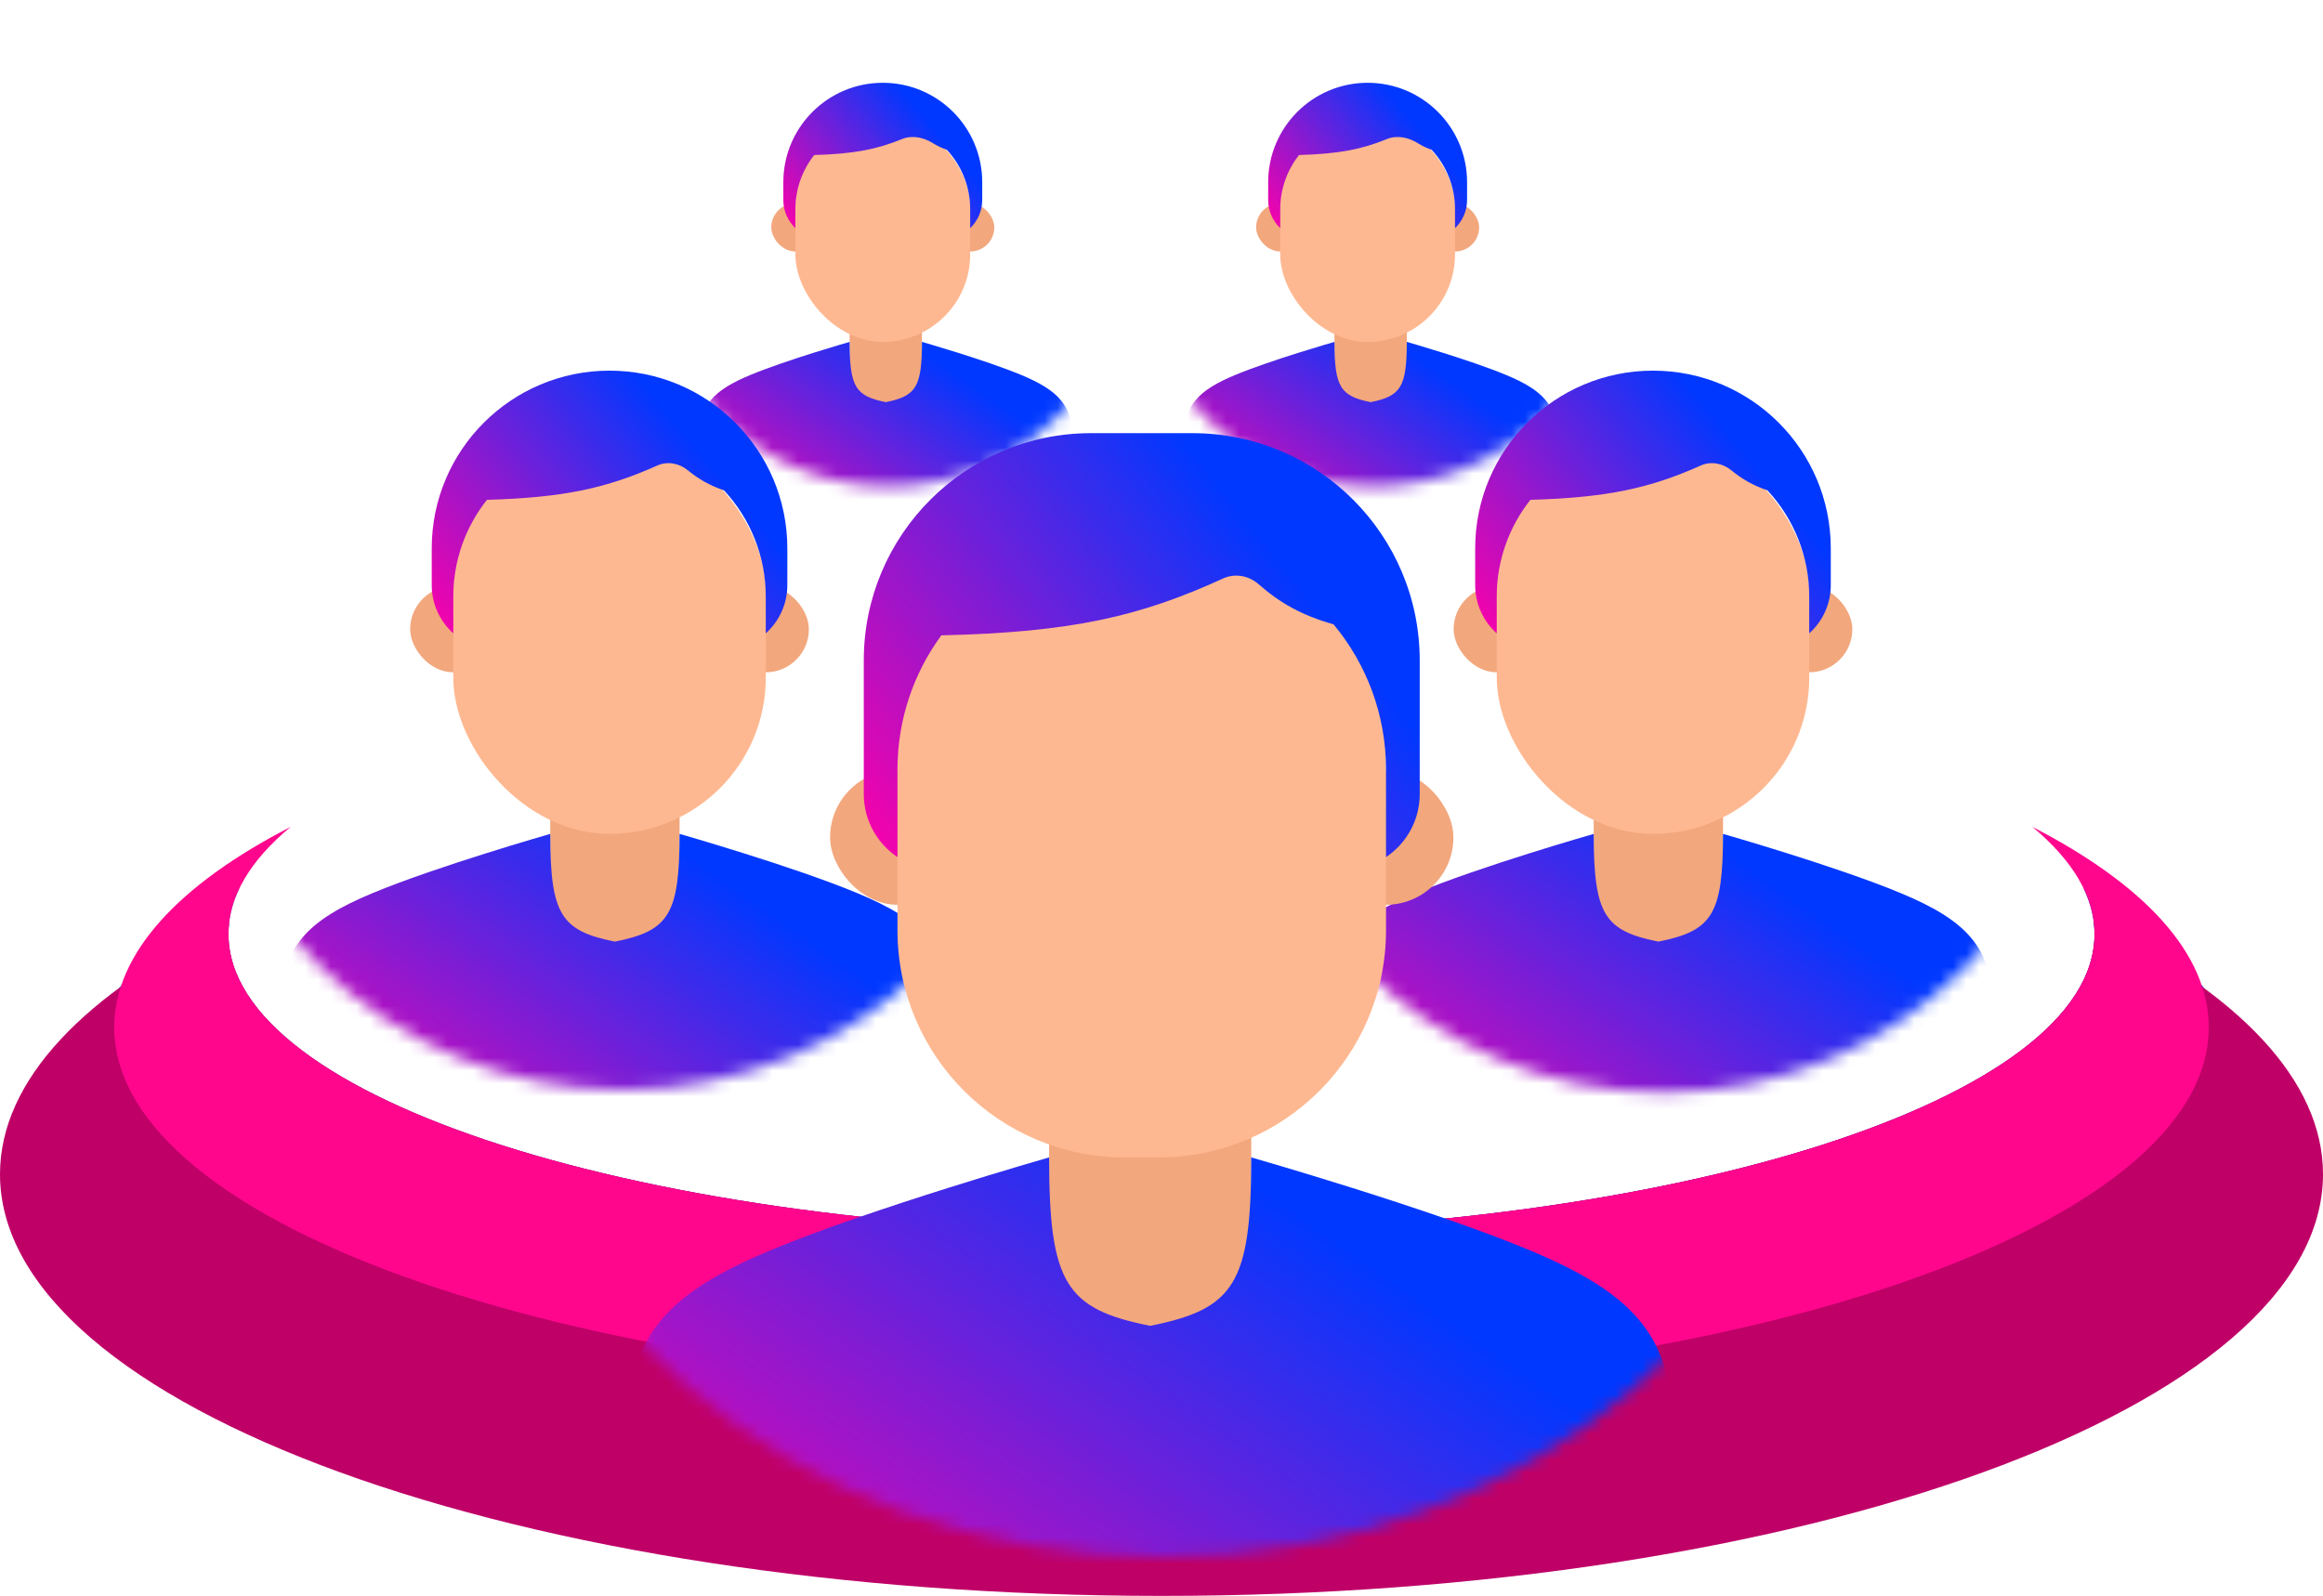 <?xml version="1.0" encoding="UTF-8"?> <svg xmlns="http://www.w3.org/2000/svg" width="179" height="123" viewBox="0 0 179 123" fill="none"> <path fill-rule="evenodd" clip-rule="evenodd" d="M89.5 95C129.206 95 161.394 84.703 161.394 72C161.394 70.8 161.106 69.621 160.552 68.471C168.444 73.128 173 78.62 173 84.5C173 101.345 135.616 115 89.5 115C43.384 115 6 101.345 6 84.5C6 78.62 10.556 73.128 18.448 68.471C17.894 69.621 17.606 70.8 17.606 72C17.606 84.703 49.794 95 89.5 95Z" fill="url(#paint0_linear_1323_221)"></path> <path fill-rule="evenodd" clip-rule="evenodd" d="M89.5 95C129.206 95 161.394 84.703 161.394 72C161.394 71.703 161.376 71.408 161.341 71.114C172.435 76.526 179 83.235 179 90.5C179 108.449 138.93 123 89.5 123C40.07 123 0 108.449 0 90.5C0 83.235 6.565 76.526 17.659 71.114C17.624 71.408 17.606 71.703 17.606 72C17.606 84.703 49.794 95 89.5 95Z" fill="#BF0067"></path> <path fill-rule="evenodd" clip-rule="evenodd" d="M89.5 95C129.206 95 161.394 84.703 161.394 72C161.394 69.084 159.697 66.295 156.603 63.728C165.189 68.148 170.197 73.464 170.197 79.184C170.197 94.546 134.067 107 89.5 107C44.933 107 8.803 94.546 8.803 79.184C8.803 73.464 13.811 68.148 22.397 63.728C19.303 66.295 17.606 69.084 17.606 72C17.606 84.703 49.794 95 89.5 95Z" fill="#FF068D"></path> <mask id="mask0_1323_221" style="mask-type:alpha" maskUnits="userSpaceOnUse" x="87" y="0" width="38" height="38"> <circle cx="105.848" cy="19.152" r="18.345" fill="white"></circle> </mask> <g mask="url(#mask0_1323_221)"> <rect x="109.331" y="15.669" width="4.644" height="3.715" rx="1.858" fill="#F2A77D"></rect> <rect x="96.791" y="15.669" width="4.644" height="3.715" rx="1.858" fill="#F2A77D"></rect> <rect x="102.829" y="23.564" width="5.573" height="12.539" fill="#F2A77D"></rect> <rect x="98.649" y="9.167" width="13.468" height="17.184" rx="6.734" fill="#FEB891"></rect> <path fill-rule="evenodd" clip-rule="evenodd" d="M97.72 14.044C97.72 9.811 101.151 6.381 105.383 6.381C109.615 6.381 113.046 9.811 113.046 14.044V15.411C113.046 16.266 112.69 17.038 112.117 17.586V16.125C112.117 14.355 111.434 12.744 110.317 11.542C109.921 11.405 109.583 11.245 109.27 11.048C108.544 10.591 107.654 10.395 106.86 10.72C104.932 11.511 103.136 11.863 100.099 11.949C99.191 13.097 98.649 14.548 98.649 16.125V17.585C98.077 17.037 97.72 16.266 97.72 15.411V14.044Z" fill="url(#paint1_linear_1323_221)"></path> <path d="M95.166 28.905C97.952 27.744 102.829 26.351 102.829 26.351C102.829 29.834 103.293 30.531 105.615 30.995C107.938 30.531 108.402 29.834 108.402 26.351C108.402 26.351 113.278 27.744 116.065 28.905C118.851 30.066 120.012 31.227 120.012 33.782L120.012 34.688L120.012 34.943C120.013 37.265 113.046 38.658 105.615 38.658C98.184 38.658 91.218 37.265 91.218 34.943L91.218 34.688L91.218 33.782C91.218 31.227 92.379 30.066 95.166 28.905Z" fill="url(#paint2_linear_1323_221)"></path> </g> <mask id="mask1_1323_221" style="mask-type:alpha" maskUnits="userSpaceOnUse" x="50" y="0" width="37" height="38"> <circle cx="68.488" cy="19.152" r="18.345" fill="white"></circle> </mask> <g mask="url(#mask1_1323_221)"> <rect x="71.971" y="15.669" width="4.644" height="3.715" rx="1.858" fill="#F2A77D"></rect> <rect x="59.431" y="15.669" width="4.644" height="3.715" rx="1.858" fill="#F2A77D"></rect> <rect x="65.469" y="23.564" width="5.573" height="12.539" fill="#F2A77D"></rect> <rect x="61.289" y="9.167" width="13.468" height="17.184" rx="6.734" fill="#FEB891"></rect> <path fill-rule="evenodd" clip-rule="evenodd" d="M60.36 14.044C60.36 9.811 63.791 6.381 68.023 6.381C72.255 6.381 75.686 9.811 75.686 14.044V15.411C75.686 16.266 75.33 17.038 74.757 17.586V16.125C74.757 14.355 74.074 12.744 72.957 11.542C72.561 11.405 72.224 11.245 71.91 11.048C71.184 10.591 70.294 10.395 69.501 10.72C67.573 11.511 65.777 11.863 62.739 11.949C61.831 13.097 61.289 14.548 61.289 16.125V17.585C60.717 17.038 60.36 16.266 60.36 15.411V14.044Z" fill="url(#paint3_linear_1323_221)"></path> <path d="M57.806 28.905C60.593 27.744 65.469 26.351 65.469 26.351C65.469 29.834 65.933 30.531 68.255 30.995C70.578 30.531 71.042 29.834 71.042 26.351C71.042 26.351 75.918 27.744 78.705 28.905C81.491 30.066 82.652 31.227 82.652 33.782L82.652 34.688L82.652 34.943C82.653 37.265 75.686 38.658 68.255 38.658C60.825 38.658 53.858 37.265 53.858 34.943L53.858 34.688L53.858 33.782C53.858 31.227 55.02 30.066 57.806 28.905Z" fill="url(#paint4_linear_1323_221)"></path> </g> <mask id="mask2_1323_221" style="mask-type:alpha" maskUnits="userSpaceOnUse" x="95" y="18" width="66" height="67"> <circle cx="128.202" cy="51.401" r="32.798" fill="white"></circle> </mask> <g mask="url(#mask2_1323_221)"> <rect x="134.429" y="45.173" width="8.303" height="6.643" rx="3.321" fill="#F2A77D"></rect> <rect x="112.01" y="45.173" width="8.303" height="6.643" rx="3.321" fill="#F2A77D"></rect> <rect x="122.804" y="59.289" width="9.964" height="22.419" fill="#F2A77D"></rect> <rect x="115.332" y="33.548" width="24.08" height="30.722" rx="12.04" fill="#FEB891"></rect> <path fill-rule="evenodd" clip-rule="evenodd" d="M113.671 42.267C113.671 34.7 119.805 28.567 127.371 28.567C134.938 28.567 141.072 34.7 141.072 42.267V45.093C141.072 46.571 140.431 47.9 139.411 48.815V45.988C139.411 42.823 138.19 39.944 136.193 37.795C135.087 37.412 134.235 36.929 133.406 36.247C132.744 35.702 131.835 35.529 131.052 35.879C127.183 37.609 123.895 38.354 117.925 38.523C116.301 40.575 115.331 43.168 115.331 45.988V48.815C114.312 47.899 113.671 46.571 113.671 45.093V42.267Z" fill="url(#paint5_linear_1323_221)"></path> <path d="M109.104 68.838C114.086 66.762 122.805 64.271 122.805 64.271C122.805 70.498 123.635 71.744 127.787 72.574C131.938 71.744 132.768 70.498 132.768 64.271C132.768 64.271 141.487 66.762 146.469 68.838C151.451 70.913 153.527 72.989 153.527 77.556L153.527 79.176L153.527 79.632C153.527 83.784 141.072 86.275 127.787 86.275C114.501 86.275 102.046 83.784 102.046 79.632L102.046 79.176L102.046 77.556C102.046 72.989 104.122 70.913 109.104 68.838Z" fill="url(#paint6_linear_1323_221)"></path> </g> <mask id="mask3_1323_221" style="mask-type:alpha" maskUnits="userSpaceOnUse" x="15" y="19" width="66" height="65"> <ellipse cx="48" cy="51.5" rx="33" ry="32.5" fill="white"></ellipse> </mask> <g mask="url(#mask3_1323_221)"> <rect x="54.025" y="45.173" width="8.303" height="6.643" rx="3.321" fill="#F2A77D"></rect> <rect x="31.606" y="45.173" width="8.303" height="6.643" rx="3.321" fill="#F2A77D"></rect> <rect x="42.4" y="59.289" width="9.964" height="22.419" fill="#F2A77D"></rect> <rect x="34.928" y="33.548" width="24.08" height="30.722" rx="12.04" fill="#FEB891"></rect> <path fill-rule="evenodd" clip-rule="evenodd" d="M33.267 42.267C33.267 34.7 39.401 28.567 46.968 28.567C54.534 28.567 60.668 34.7 60.668 42.267V45.093C60.668 46.571 60.027 47.899 59.007 48.815V45.988C59.007 42.823 57.786 39.944 55.79 37.795C54.683 37.412 53.831 36.929 53.002 36.247C52.34 35.702 51.431 35.529 50.648 35.879C46.779 37.609 43.492 38.354 37.521 38.523C35.897 40.575 34.928 43.168 34.928 45.988V48.815C33.908 47.899 33.267 46.571 33.267 45.093V42.267Z" fill="url(#paint7_linear_1323_221)"></path> <path d="M28.7 68.838C33.682 66.762 42.401 64.271 42.401 64.271C42.401 70.498 43.231 71.744 47.383 72.574C51.535 71.744 52.364 70.498 52.364 64.271C52.364 64.271 61.083 66.762 66.065 68.838C71.047 70.913 73.123 72.989 73.123 77.556L73.123 79.176L73.123 79.632C73.123 83.784 60.669 86.275 47.383 86.275C34.097 86.275 21.642 83.784 21.643 79.632L21.643 79.176L21.643 77.556C21.643 72.989 23.718 70.913 28.7 68.838Z" fill="url(#paint8_linear_1323_221)"></path> </g> <mask id="mask4_1323_221" style="mask-type:alpha" maskUnits="userSpaceOnUse" x="38" y="31" width="103" height="89"> <ellipse cx="89.5" cy="75.5" rx="51.5" ry="44.5" fill="white"></ellipse> </mask> <g mask="url(#mask4_1323_221)"> <rect x="99.012" y="59.348" width="12.981" height="10.385" rx="5.193" fill="#F2A77D"></rect> <rect x="63.963" y="59.348" width="12.981" height="10.385" rx="5.193" fill="#F2A77D"></rect> <rect x="80.839" y="81.416" width="15.578" height="35.05" fill="#F2A77D"></rect> <path d="M69.155 58.688C69.155 49.015 76.996 41.174 86.669 41.174H89.287C98.96 41.174 106.801 49.015 106.801 58.688V71.691C106.801 81.364 98.96 89.205 89.287 89.205H86.669C76.996 89.205 69.155 81.364 69.155 71.691V58.688Z" fill="#FEB891"></path> <path d="M66.559 50.899C66.559 41.227 74.4 33.385 84.073 33.385H91.883C101.556 33.385 109.397 41.227 109.397 50.899V61.202C109.397 63.227 108.367 65.011 106.801 66.058V59.313C106.801 55.059 105.285 51.16 102.763 48.126C100.319 47.42 98.654 46.498 96.981 45.026C96.229 44.364 95.161 44.167 94.25 44.584C87.827 47.522 82.571 48.735 72.535 48.968C70.41 51.867 69.155 55.443 69.155 59.313V66.058C67.59 65.011 66.559 63.227 66.559 61.202V50.899Z" fill="url(#paint9_linear_1323_221)"></path> <path d="M59.419 96.345C67.208 93.1 80.839 89.205 80.839 89.205C80.839 98.941 82.137 100.888 88.627 102.187C95.118 100.888 96.415 98.941 96.415 89.205C96.415 89.205 110.046 93.1 117.835 96.345C125.624 99.59 128.869 102.836 128.869 109.975L128.869 112.507L128.869 113.221C128.869 119.711 109.398 123.606 88.627 123.606C67.857 123.606 48.385 119.711 48.385 113.221L48.385 112.507L48.385 109.975C48.385 102.836 51.631 99.59 59.419 96.345Z" fill="url(#paint10_linear_1323_221)"></path> </g> <defs> <linearGradient id="paint0_linear_1323_221" x1="197" y1="153.5" x2="111.777" y2="22.86" gradientUnits="userSpaceOnUse"> <stop offset="0.604" stop-color="#0038FF"></stop> <stop offset="1" stop-color="#33BDFF"></stop> </linearGradient> <linearGradient id="paint1_linear_1323_221" x1="96.233" y1="15.985" x2="106.963" y2="7.01" gradientUnits="userSpaceOnUse"> <stop stop-color="#FF00A8"></stop> <stop offset="1" stop-color="#0038FF"></stop> </linearGradient> <linearGradient id="paint2_linear_1323_221" x1="88.425" y1="36.9" x2="99.669" y2="20.812" gradientUnits="userSpaceOnUse"> <stop stop-color="#FF00A8"></stop> <stop offset="1" stop-color="#0038FF"></stop> </linearGradient> <linearGradient id="paint3_linear_1323_221" x1="58.873" y1="15.985" x2="69.603" y2="7.01" gradientUnits="userSpaceOnUse"> <stop stop-color="#FF00A8"></stop> <stop offset="1" stop-color="#0038FF"></stop> </linearGradient> <linearGradient id="paint4_linear_1323_221" x1="51.065" y1="36.9" x2="62.31" y2="20.812" gradientUnits="userSpaceOnUse"> <stop stop-color="#FF00A8"></stop> <stop offset="1" stop-color="#0038FF"></stop> </linearGradient> <linearGradient id="paint5_linear_1323_221" x1="111.013" y1="45.922" x2="130.364" y2="29.908" gradientUnits="userSpaceOnUse"> <stop stop-color="#FF00A8"></stop> <stop offset="1" stop-color="#0038FF"></stop> </linearGradient> <linearGradient id="paint6_linear_1323_221" x1="97.052" y1="83.131" x2="117.156" y2="54.368" gradientUnits="userSpaceOnUse"> <stop stop-color="#FF00A8"></stop> <stop offset="1" stop-color="#0038FF"></stop> </linearGradient> <linearGradient id="paint7_linear_1323_221" x1="30.609" y1="45.922" x2="49.96" y2="29.908" gradientUnits="userSpaceOnUse"> <stop stop-color="#FF00A8"></stop> <stop offset="1" stop-color="#0038FF"></stop> </linearGradient> <linearGradient id="paint8_linear_1323_221" x1="16.648" y1="83.131" x2="36.752" y2="54.368" gradientUnits="userSpaceOnUse"> <stop stop-color="#FF00A8"></stop> <stop offset="1" stop-color="#0038FF"></stop> </linearGradient> <linearGradient id="paint9_linear_1323_221" x1="62.403" y1="61.391" x2="93.43" y2="36.514" gradientUnits="userSpaceOnUse"> <stop stop-color="#FF00A8"></stop> <stop offset="1" stop-color="#0038FF"></stop> </linearGradient> <linearGradient id="paint10_linear_1323_221" x1="40.577" y1="118.691" x2="72.008" y2="73.724" gradientUnits="userSpaceOnUse"> <stop stop-color="#FF00A8"></stop> <stop offset="1" stop-color="#0038FF"></stop> </linearGradient> </defs> </svg> 